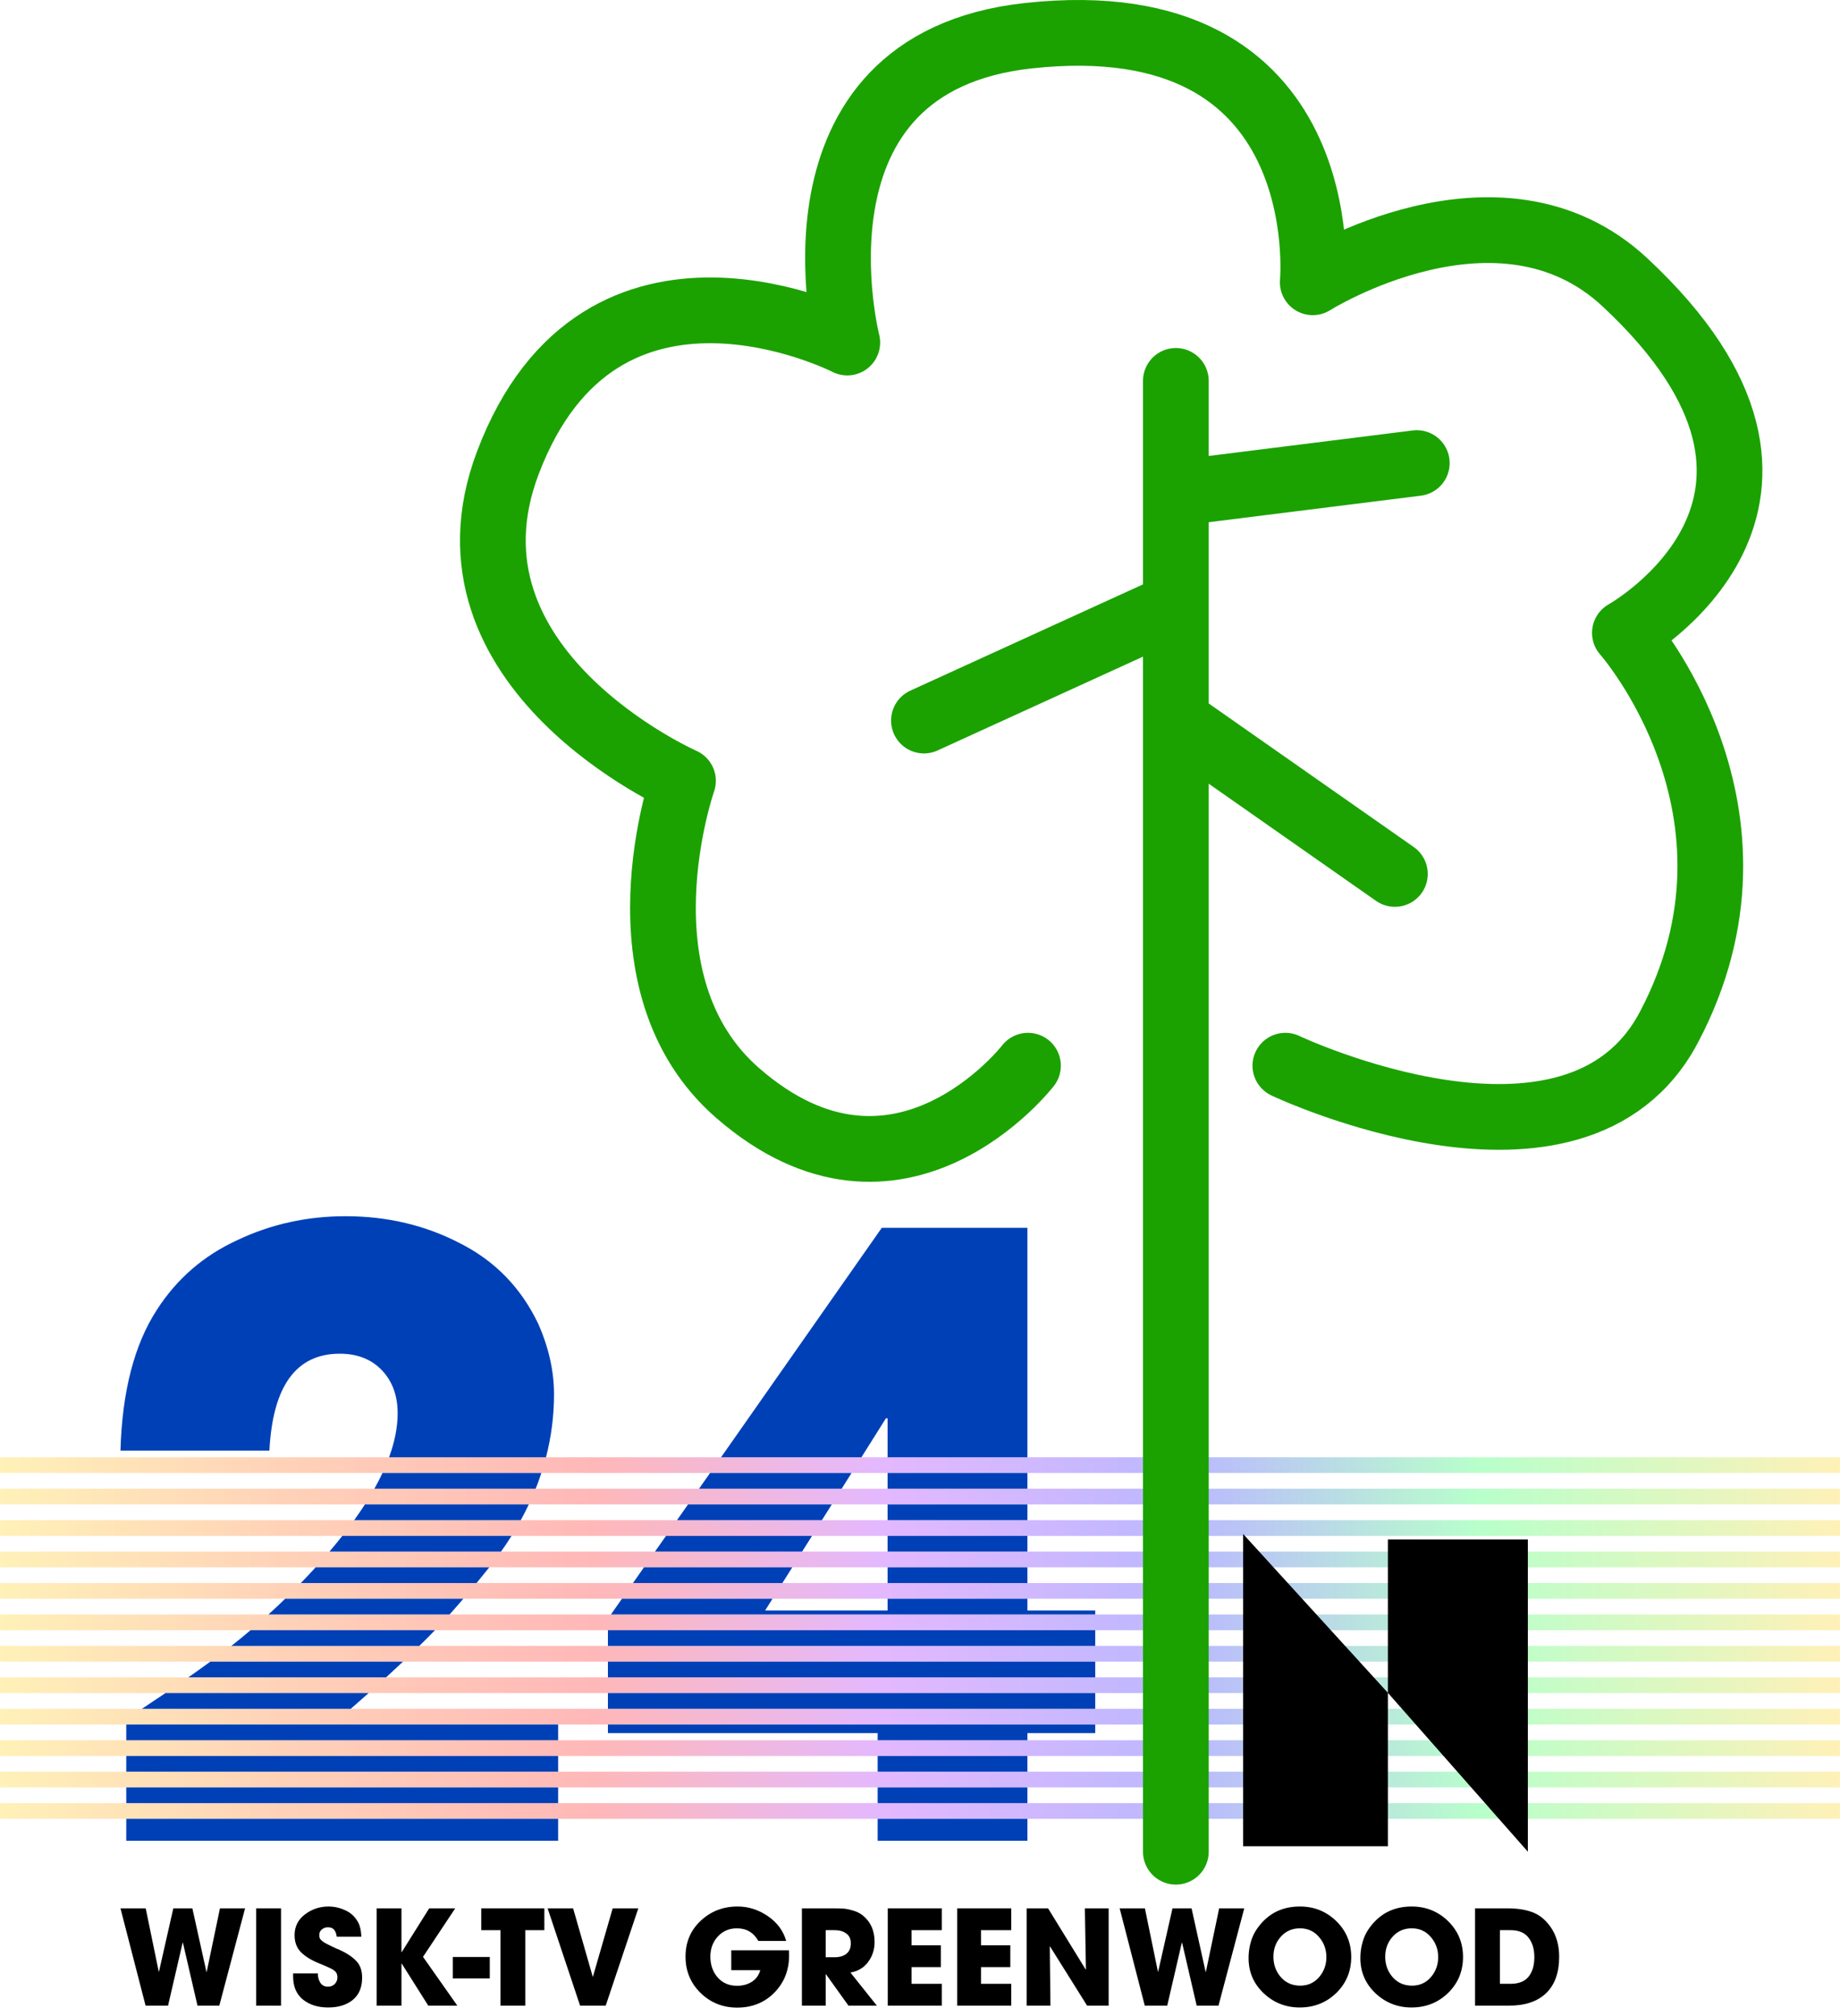 <svg width="168" height="184" viewBox="0 0 168 184" fill="none" xmlns="http://www.w3.org/2000/svg">
<path d="M22.376 174.168L20.024 183.048H18.032L16.7 177.3H16.676L15.344 183.048H13.292L11 174.168H13.304L14.492 179.94H14.516L15.824 174.168H17.564L18.848 179.964H18.872L20.084 174.168H22.376Z" fill="black"/>
<path d="M25.657 183.048H23.389V174.168H25.657V183.048Z" fill="black"/>
<path d="M33.064 180.492C33.064 181.388 32.776 182.068 32.2 182.532C31.632 182.988 30.888 183.216 29.968 183.216C29.032 183.216 28.264 182.976 27.664 182.496C27.064 182.008 26.764 181.308 26.764 180.396V180.108H29.02C29.02 180.436 29.096 180.72 29.248 180.96C29.408 181.2 29.64 181.32 29.944 181.32C30.184 181.32 30.388 181.24 30.556 181.08C30.724 180.912 30.808 180.708 30.808 180.468C30.808 180.332 30.784 180.212 30.736 180.108C30.688 180.004 30.608 179.912 30.496 179.832C30.384 179.752 30.292 179.696 30.22 179.664C30.148 179.624 30.028 179.568 29.86 179.496C29.684 179.416 29.42 179.304 29.068 179.16C28.388 178.88 27.856 178.548 27.472 178.164C27.088 177.772 26.896 177.256 26.896 176.616C26.896 175.832 27.212 175.2 27.844 174.72C28.476 174.24 29.196 174 30.004 174C30.46 174 30.904 174.088 31.336 174.264C31.776 174.432 32.132 174.68 32.404 175.008C32.62 175.272 32.768 175.536 32.848 175.8C32.928 176.064 32.976 176.384 32.992 176.76H30.748C30.708 176.48 30.628 176.268 30.508 176.124C30.388 175.972 30.196 175.896 29.932 175.896C29.724 175.896 29.54 175.964 29.38 176.1C29.228 176.228 29.152 176.392 29.152 176.592C29.152 176.752 29.18 176.876 29.236 176.964C29.276 177.028 29.348 177.1 29.452 177.18C29.556 177.26 29.688 177.34 29.848 177.42C30.008 177.5 30.144 177.568 30.256 177.624C30.376 177.68 30.52 177.748 30.688 177.828C30.864 177.9 30.964 177.94 30.988 177.948C31.668 178.26 32.184 178.604 32.536 178.98C32.888 179.348 33.064 179.852 33.064 180.492Z" fill="black"/>
<path d="M41.755 183.048H39.103L36.679 179.208H36.655V183.048H34.387V174.168H36.655V178.164H36.679L39.187 174.168H41.563L38.623 178.596L41.755 183.048Z" fill="black"/>
<path d="M44.719 180.564H41.347V178.608H44.719V180.564Z" fill="black"/>
<path d="M49.7 176.16H47.96V183.048H45.692V176.16H43.94V174.168H49.7V176.16Z" fill="black"/>
<path d="M58.28 174.168L55.304 183.048H52.964L50 174.168H52.328L54.116 180.396H54.14L55.94 174.168H58.28Z" fill="black"/>
<path d="M72.047 178.464C72.047 179.824 71.595 180.96 70.691 181.872C69.795 182.776 68.667 183.228 67.307 183.228C65.995 183.228 64.879 182.78 63.959 181.884C63.047 180.988 62.591 179.884 62.591 178.572C62.591 177.26 63.051 176.172 63.971 175.308C64.899 174.436 66.023 174 67.343 174C68.327 174 69.247 174.292 70.103 174.876C70.959 175.46 71.519 176.216 71.783 177.144H69.239C68.807 176.376 68.155 175.992 67.283 175.992C66.571 175.992 65.987 176.244 65.531 176.748C65.083 177.244 64.859 177.852 64.859 178.572C64.859 179.324 65.079 179.956 65.519 180.468C65.967 180.98 66.559 181.236 67.295 181.236C67.807 181.236 68.255 181.116 68.639 180.876C69.023 180.636 69.283 180.28 69.419 179.808H66.767V177.996H72.035C72.043 178.1 72.047 178.256 72.047 178.464Z" fill="black"/>
<path d="M80.058 183.048H77.466L75.413 180.18H75.389V183.048H73.218V174.168H76.025C76.425 174.168 76.749 174.176 76.998 174.192C77.254 174.208 77.549 174.268 77.885 174.372C78.23 174.468 78.522 174.612 78.761 174.804C79.49 175.388 79.853 176.196 79.853 177.228C79.853 177.932 79.653 178.548 79.254 179.076C78.862 179.596 78.326 179.912 77.645 180.024L80.058 183.048ZM77.681 177.36C77.681 176.952 77.541 176.652 77.261 176.46C76.99 176.26 76.641 176.16 76.218 176.16H75.389V178.632H76.194C76.65 178.632 77.01 178.528 77.273 178.32C77.546 178.112 77.681 177.792 77.681 177.36Z" fill="black"/>
<path d="M85.989 183.048H81.057V174.168H85.989V176.16H83.229V177.54H85.905V179.532H83.229V181.056H85.989V183.048Z" fill="black"/>
<path d="M92.329 183.048H87.397V174.168H92.329V176.16H89.569V177.54H92.245V179.532H89.569V181.056H92.329V183.048Z" fill="black"/>
<path d="M101.225 183.048H99.257L95.873 177.648L95.849 177.66L95.909 183.048H93.737V174.168H95.693L99.125 179.748L99.149 179.724L99.053 174.168H101.225V183.048Z" fill="black"/>
<path d="M113.606 174.168L111.254 183.048H109.262L107.93 177.3H107.906L106.574 183.048H104.522L102.23 174.168H104.534L105.722 179.94H105.746L107.054 174.168H108.794L110.078 179.964H110.102L111.314 174.168H113.606Z" fill="black"/>
<path d="M123.373 178.608C123.373 179.912 122.917 181.008 122.005 181.896C121.093 182.776 119.981 183.216 118.669 183.216C117.397 183.216 116.301 182.784 115.381 181.92C114.461 181.048 114.001 179.98 114.001 178.716C114.001 178.044 114.117 177.412 114.349 176.82C114.469 176.5 114.661 176.168 114.925 175.824C115.853 174.608 117.105 174 118.681 174C119.985 174 121.093 174.444 122.005 175.332C122.917 176.22 123.373 177.312 123.373 178.608ZM121.105 178.62C121.105 177.908 120.877 177.292 120.421 176.772C119.973 176.252 119.397 175.992 118.693 175.992C117.981 175.992 117.397 176.248 116.941 176.76C116.493 177.264 116.269 177.872 116.269 178.584C116.269 179.312 116.497 179.936 116.953 180.456C117.409 180.968 117.997 181.224 118.717 181.224C119.413 181.224 119.985 180.968 120.433 180.456C120.881 179.936 121.105 179.324 121.105 178.62Z" fill="black"/>
<path d="M133.58 178.608C133.58 179.912 133.124 181.008 132.212 181.896C131.3 182.776 130.188 183.216 128.876 183.216C127.604 183.216 126.508 182.784 125.588 181.92C124.668 181.048 124.208 179.98 124.208 178.716C124.208 178.044 124.324 177.412 124.556 176.82C124.676 176.5 124.868 176.168 125.132 175.824C126.06 174.608 127.312 174 128.888 174C130.192 174 131.3 174.444 132.212 175.332C133.124 176.22 133.58 177.312 133.58 178.608ZM131.312 178.62C131.312 177.908 131.084 177.292 130.628 176.772C130.18 176.252 129.604 175.992 128.9 175.992C128.188 175.992 127.604 176.248 127.148 176.76C126.7 177.264 126.476 177.872 126.476 178.584C126.476 179.312 126.704 179.936 127.16 180.456C127.616 180.968 128.204 181.224 128.924 181.224C129.62 181.224 130.192 180.968 130.64 180.456C131.088 179.936 131.312 179.324 131.312 178.62Z" fill="black"/>
<path d="M142.359 178.584C142.359 180.032 141.963 181.14 141.171 181.908C140.379 182.668 139.251 183.048 137.787 183.048H134.679V174.168H137.619C138.523 174.168 139.284 174.284 139.9 174.516C140.524 174.74 141.072 175.176 141.544 175.824C142.088 176.584 142.359 177.504 142.359 178.584ZM140.092 178.62C140.092 177.876 139.911 177.28 139.551 176.832C139.199 176.384 138.66 176.16 137.932 176.16H136.948V181.056H137.92C138.664 181.056 139.212 180.84 139.564 180.408C139.916 179.976 140.092 179.38 140.092 178.62Z" fill="black"/>
<g opacity="0.28">
<path d="M0 133H168V134.435H0V133Z" fill="url(#paint0_linear_8772_66)"/>
<path d="M0 135.87H168V137.304H0V135.87Z" fill="url(#paint1_linear_8772_66)"/>
<path d="M0 138.739H168V140.174H0V138.739Z" fill="url(#paint2_linear_8772_66)"/>
<path d="M0 141.609H168V143.043H0V141.609Z" fill="url(#paint3_linear_8772_66)"/>
<path d="M0 155.957H168V157.391H0V155.957Z" fill="url(#paint4_linear_8772_66)"/>
<path d="M0 158.826H168V160.261H0V158.826Z" fill="url(#paint5_linear_8772_66)"/>
<path d="M0 161.696H168V163.13H0V161.696Z" fill="url(#paint6_linear_8772_66)"/>
<path d="M0 164.565H168V166H0V164.565Z" fill="url(#paint7_linear_8772_66)"/>
<path d="M0 144.478H168V145.913H0V144.478Z" fill="url(#paint8_linear_8772_66)"/>
<path d="M0 147.348H168V148.783H0V147.348Z" fill="url(#paint9_linear_8772_66)"/>
<path d="M0 150.217H168V151.652H0V150.217Z" fill="url(#paint10_linear_8772_66)"/>
<path d="M0 153.087H168V154.522H0V153.087Z" fill="url(#paint11_linear_8772_66)"/>
</g>
<path d="M107.36 169V65.763M107.36 34.763V45.013M107.36 55.263L84.36 65.763M107.36 55.263V65.763M107.36 55.263V45.013M107.36 65.763L127.36 79.763M107.36 45.013L129.36 42.263M93.86 97.263C93.86 97.263 82.053 112.541 67.36 99.763C55.86 89.763 62.36 71.263 62.36 71.263C62.36 71.263 39.246 61.091 46.36 42.263C54.86 19.763 77.36 31.263 77.36 31.263C77.36 31.263 70.859 5.791 93.86 3.263C122.233 0.145 119.86 25.763 119.86 25.763C119.86 25.763 136.859 15.051 148.36 25.763C169.859 45.789 148.36 57.763 148.36 57.763C148.36 57.763 162.821 74.065 152.359 93.789C143.859 109.815 117.359 97.263 117.359 97.263" stroke="#1BA200" stroke-width="6" stroke-linecap="round" stroke-linejoin="round"/>
<path d="M50.961 168H11.528V166H50.961V168Z" fill="#0040B7"/>
<path d="M93.806 168H80.133V166H93.806V168Z" fill="#0040B7"/>
<path d="M50.961 164.565H11.528V163.131H50.961V164.565Z" fill="#0040B7"/>
<path d="M93.806 164.565H80.133V163.131H93.806V164.565Z" fill="#0040B7"/>
<path d="M50.961 161.695H11.528V160.261H50.961V161.695Z" fill="#0040B7"/>
<path d="M93.806 161.695H80.133V160.261H93.806V161.695Z" fill="#0040B7"/>
<path d="M50.961 158.826H11.528V157.392H50.961V158.826Z" fill="#0040B7"/>
<path d="M100 158.173H93.806V158.826H80.133V158.173H55.506V157.392H100V158.173Z" fill="#0040B7"/>
<path d="M33.657 154.521C33.137 154.984 32.594 155.463 32.028 155.956H12.959C13.701 155.469 14.418 154.99 15.111 154.521H33.657Z" fill="#0040B7"/>
<path d="M100 155.956H55.506V154.521H100V155.956Z" fill="#0040B7"/>
<path d="M36.797 151.652C36.312 152.11 35.797 152.588 35.25 153.087H17.195C17.894 152.597 18.564 152.12 19.204 151.652H36.797Z" fill="#0040B7"/>
<path d="M100 153.087H55.506V151.652H100V153.087Z" fill="#0040B7"/>
<path d="M39.713 148.782C39.324 149.187 38.944 149.571 38.572 149.933C38.478 150.027 38.381 150.121 38.283 150.218H21.121C21.147 150.198 21.173 150.179 21.198 150.159C21.765 149.712 22.324 149.251 22.877 148.782H39.713Z" fill="#0040B7"/>
<path d="M100 150.218H55.506V148.782H100V150.218Z" fill="#0040B7"/>
<path d="M42.305 145.913C41.877 146.413 41.458 146.891 41.047 147.348H24.51C25.025 146.879 25.535 146.401 26.038 145.913H42.305Z" fill="#0040B7"/>
<path d="M93.806 146.984H100V147.348H55.781L56.786 145.913H70.533L69.859 146.984H81.039V145.913H93.806V146.984Z" fill="#0040B7"/>
<path d="M44.672 143.044C44.53 143.224 44.386 143.403 44.238 143.582C43.993 143.887 43.749 144.186 43.509 144.479H27.468C27.849 144.084 28.228 143.686 28.602 143.28C28.674 143.202 28.744 143.122 28.815 143.044H44.672Z" fill="#0040B7"/>
<path d="M71.435 144.479H57.792L58.797 143.044H72.337L71.435 144.479Z" fill="#0040B7"/>
<path d="M93.806 144.479H81.039V143.044H93.806V144.479Z" fill="#0040B7"/>
<path d="M46.705 140.174C46.404 140.654 46.085 141.133 45.748 141.608H30.08C30.493 141.124 30.884 140.645 31.256 140.174H46.705Z" fill="#0040B7"/>
<path d="M73.239 141.608H59.803L60.809 140.174H74.142L73.239 141.608Z" fill="#0040B7"/>
<path d="M93.806 141.608H81.039V140.174H93.806V141.608Z" fill="#0040B7"/>
<path d="M48.28 137.305C48.053 137.785 47.809 138.264 47.548 138.739H32.339C32.688 138.254 33.014 137.775 33.317 137.305H48.28Z" fill="#0040B7"/>
<path d="M75.044 138.739H61.813L62.819 137.305H75.946L75.044 138.739Z" fill="#0040B7"/>
<path d="M93.806 138.739H81.039V137.305H93.806V138.739Z" fill="#0040B7"/>
<path d="M49.43 134.435C49.297 134.839 49.153 135.243 48.997 135.645C48.968 135.72 48.937 135.794 48.907 135.869H34.183C34.456 135.383 34.702 134.904 34.922 134.435H49.43Z" fill="#0040B7"/>
<path d="M76.849 135.869H63.825L64.83 134.435H77.751L76.849 135.869Z" fill="#0040B7"/>
<path d="M93.806 135.869H81.039V134.435H93.806V135.869Z" fill="#0040B7"/>
<path d="M31.547 111C35.374 111 38.875 111.832 42.048 113.495C45.22 115.108 47.587 117.552 49.148 120.827C50.105 122.994 50.584 125.136 50.584 127.253C50.584 129.203 50.339 131.119 49.852 133H35.523C36.044 131.58 36.307 130.244 36.307 128.992C36.307 127.379 35.828 126.069 34.871 125.061C33.914 124.053 32.63 123.549 31.019 123.549C27.04 123.549 24.9 126.497 24.598 132.394H11C11.151 127.001 12.259 122.717 14.324 119.542C16.137 116.72 18.579 114.603 21.651 113.192C24.723 111.731 28.022 111 31.547 111Z" fill="#0040B7"/>
<path d="M93.806 133H81.039V129.445H80.888L78.652 133H65.836L80.511 112.059H93.806V133Z" fill="#0040B7"/>
<path d="M126.72 154.5V140.5H139.5V169L126.72 154.5V168.5H113.5V140L126.72 154.5Z" fill="black"/>
<defs>
<linearGradient id="paint0_linear_8772_66" x1="0" y1="149.5" x2="168" y2="149.5" gradientUnits="userSpaceOnUse">
<stop stop-color="#FFCC00"/>
<stop offset="0.159" stop-color="#FF5900"/>
<stop offset="0.322" stop-color="#FF0000"/>
<stop offset="0.481" stop-color="#9900FF"/>
<stop offset="0.644" stop-color="#0900FF"/>
<stop offset="0.803" stop-color="#00FF44"/>
<stop offset="1" stop-color="#FFCC00"/>
</linearGradient>
<linearGradient id="paint1_linear_8772_66" x1="0" y1="149.5" x2="168" y2="149.5" gradientUnits="userSpaceOnUse">
<stop stop-color="#FFCC00"/>
<stop offset="0.159" stop-color="#FF5900"/>
<stop offset="0.322" stop-color="#FF0000"/>
<stop offset="0.481" stop-color="#9900FF"/>
<stop offset="0.644" stop-color="#0900FF"/>
<stop offset="0.803" stop-color="#00FF44"/>
<stop offset="1" stop-color="#FFCC00"/>
</linearGradient>
<linearGradient id="paint2_linear_8772_66" x1="0" y1="149.5" x2="168" y2="149.5" gradientUnits="userSpaceOnUse">
<stop stop-color="#FFCC00"/>
<stop offset="0.159" stop-color="#FF5900"/>
<stop offset="0.322" stop-color="#FF0000"/>
<stop offset="0.481" stop-color="#9900FF"/>
<stop offset="0.644" stop-color="#0900FF"/>
<stop offset="0.803" stop-color="#00FF44"/>
<stop offset="1" stop-color="#FFCC00"/>
</linearGradient>
<linearGradient id="paint3_linear_8772_66" x1="0" y1="149.5" x2="168" y2="149.5" gradientUnits="userSpaceOnUse">
<stop stop-color="#FFCC00"/>
<stop offset="0.159" stop-color="#FF5900"/>
<stop offset="0.322" stop-color="#FF0000"/>
<stop offset="0.481" stop-color="#9900FF"/>
<stop offset="0.644" stop-color="#0900FF"/>
<stop offset="0.803" stop-color="#00FF44"/>
<stop offset="1" stop-color="#FFCC00"/>
</linearGradient>
<linearGradient id="paint4_linear_8772_66" x1="0" y1="149.5" x2="168" y2="149.5" gradientUnits="userSpaceOnUse">
<stop stop-color="#FFCC00"/>
<stop offset="0.159" stop-color="#FF5900"/>
<stop offset="0.322" stop-color="#FF0000"/>
<stop offset="0.481" stop-color="#9900FF"/>
<stop offset="0.644" stop-color="#0900FF"/>
<stop offset="0.803" stop-color="#00FF44"/>
<stop offset="1" stop-color="#FFCC00"/>
</linearGradient>
<linearGradient id="paint5_linear_8772_66" x1="0" y1="149.5" x2="168" y2="149.5" gradientUnits="userSpaceOnUse">
<stop stop-color="#FFCC00"/>
<stop offset="0.159" stop-color="#FF5900"/>
<stop offset="0.322" stop-color="#FF0000"/>
<stop offset="0.481" stop-color="#9900FF"/>
<stop offset="0.644" stop-color="#0900FF"/>
<stop offset="0.803" stop-color="#00FF44"/>
<stop offset="1" stop-color="#FFCC00"/>
</linearGradient>
<linearGradient id="paint6_linear_8772_66" x1="0" y1="149.5" x2="168" y2="149.5" gradientUnits="userSpaceOnUse">
<stop stop-color="#FFCC00"/>
<stop offset="0.159" stop-color="#FF5900"/>
<stop offset="0.322" stop-color="#FF0000"/>
<stop offset="0.481" stop-color="#9900FF"/>
<stop offset="0.644" stop-color="#0900FF"/>
<stop offset="0.803" stop-color="#00FF44"/>
<stop offset="1" stop-color="#FFCC00"/>
</linearGradient>
<linearGradient id="paint7_linear_8772_66" x1="0" y1="149.5" x2="168" y2="149.5" gradientUnits="userSpaceOnUse">
<stop stop-color="#FFCC00"/>
<stop offset="0.159" stop-color="#FF5900"/>
<stop offset="0.322" stop-color="#FF0000"/>
<stop offset="0.481" stop-color="#9900FF"/>
<stop offset="0.644" stop-color="#0900FF"/>
<stop offset="0.803" stop-color="#00FF44"/>
<stop offset="1" stop-color="#FFCC00"/>
</linearGradient>
<linearGradient id="paint8_linear_8772_66" x1="0" y1="149.5" x2="168" y2="149.5" gradientUnits="userSpaceOnUse">
<stop stop-color="#FFCC00"/>
<stop offset="0.159" stop-color="#FF5900"/>
<stop offset="0.322" stop-color="#FF0000"/>
<stop offset="0.481" stop-color="#9900FF"/>
<stop offset="0.644" stop-color="#0900FF"/>
<stop offset="0.803" stop-color="#00FF44"/>
<stop offset="1" stop-color="#FFCC00"/>
</linearGradient>
<linearGradient id="paint9_linear_8772_66" x1="0" y1="149.5" x2="168" y2="149.5" gradientUnits="userSpaceOnUse">
<stop stop-color="#FFCC00"/>
<stop offset="0.159" stop-color="#FF5900"/>
<stop offset="0.322" stop-color="#FF0000"/>
<stop offset="0.481" stop-color="#9900FF"/>
<stop offset="0.644" stop-color="#0900FF"/>
<stop offset="0.803" stop-color="#00FF44"/>
<stop offset="1" stop-color="#FFCC00"/>
</linearGradient>
<linearGradient id="paint10_linear_8772_66" x1="0" y1="149.5" x2="168" y2="149.5" gradientUnits="userSpaceOnUse">
<stop stop-color="#FFCC00"/>
<stop offset="0.159" stop-color="#FF5900"/>
<stop offset="0.322" stop-color="#FF0000"/>
<stop offset="0.481" stop-color="#9900FF"/>
<stop offset="0.644" stop-color="#0900FF"/>
<stop offset="0.803" stop-color="#00FF44"/>
<stop offset="1" stop-color="#FFCC00"/>
</linearGradient>
<linearGradient id="paint11_linear_8772_66" x1="0" y1="149.5" x2="168" y2="149.5" gradientUnits="userSpaceOnUse">
<stop stop-color="#FFCC00"/>
<stop offset="0.159" stop-color="#FF5900"/>
<stop offset="0.322" stop-color="#FF0000"/>
<stop offset="0.481" stop-color="#9900FF"/>
<stop offset="0.644" stop-color="#0900FF"/>
<stop offset="0.803" stop-color="#00FF44"/>
<stop offset="1" stop-color="#FFCC00"/>
</linearGradient>
</defs>
</svg>
